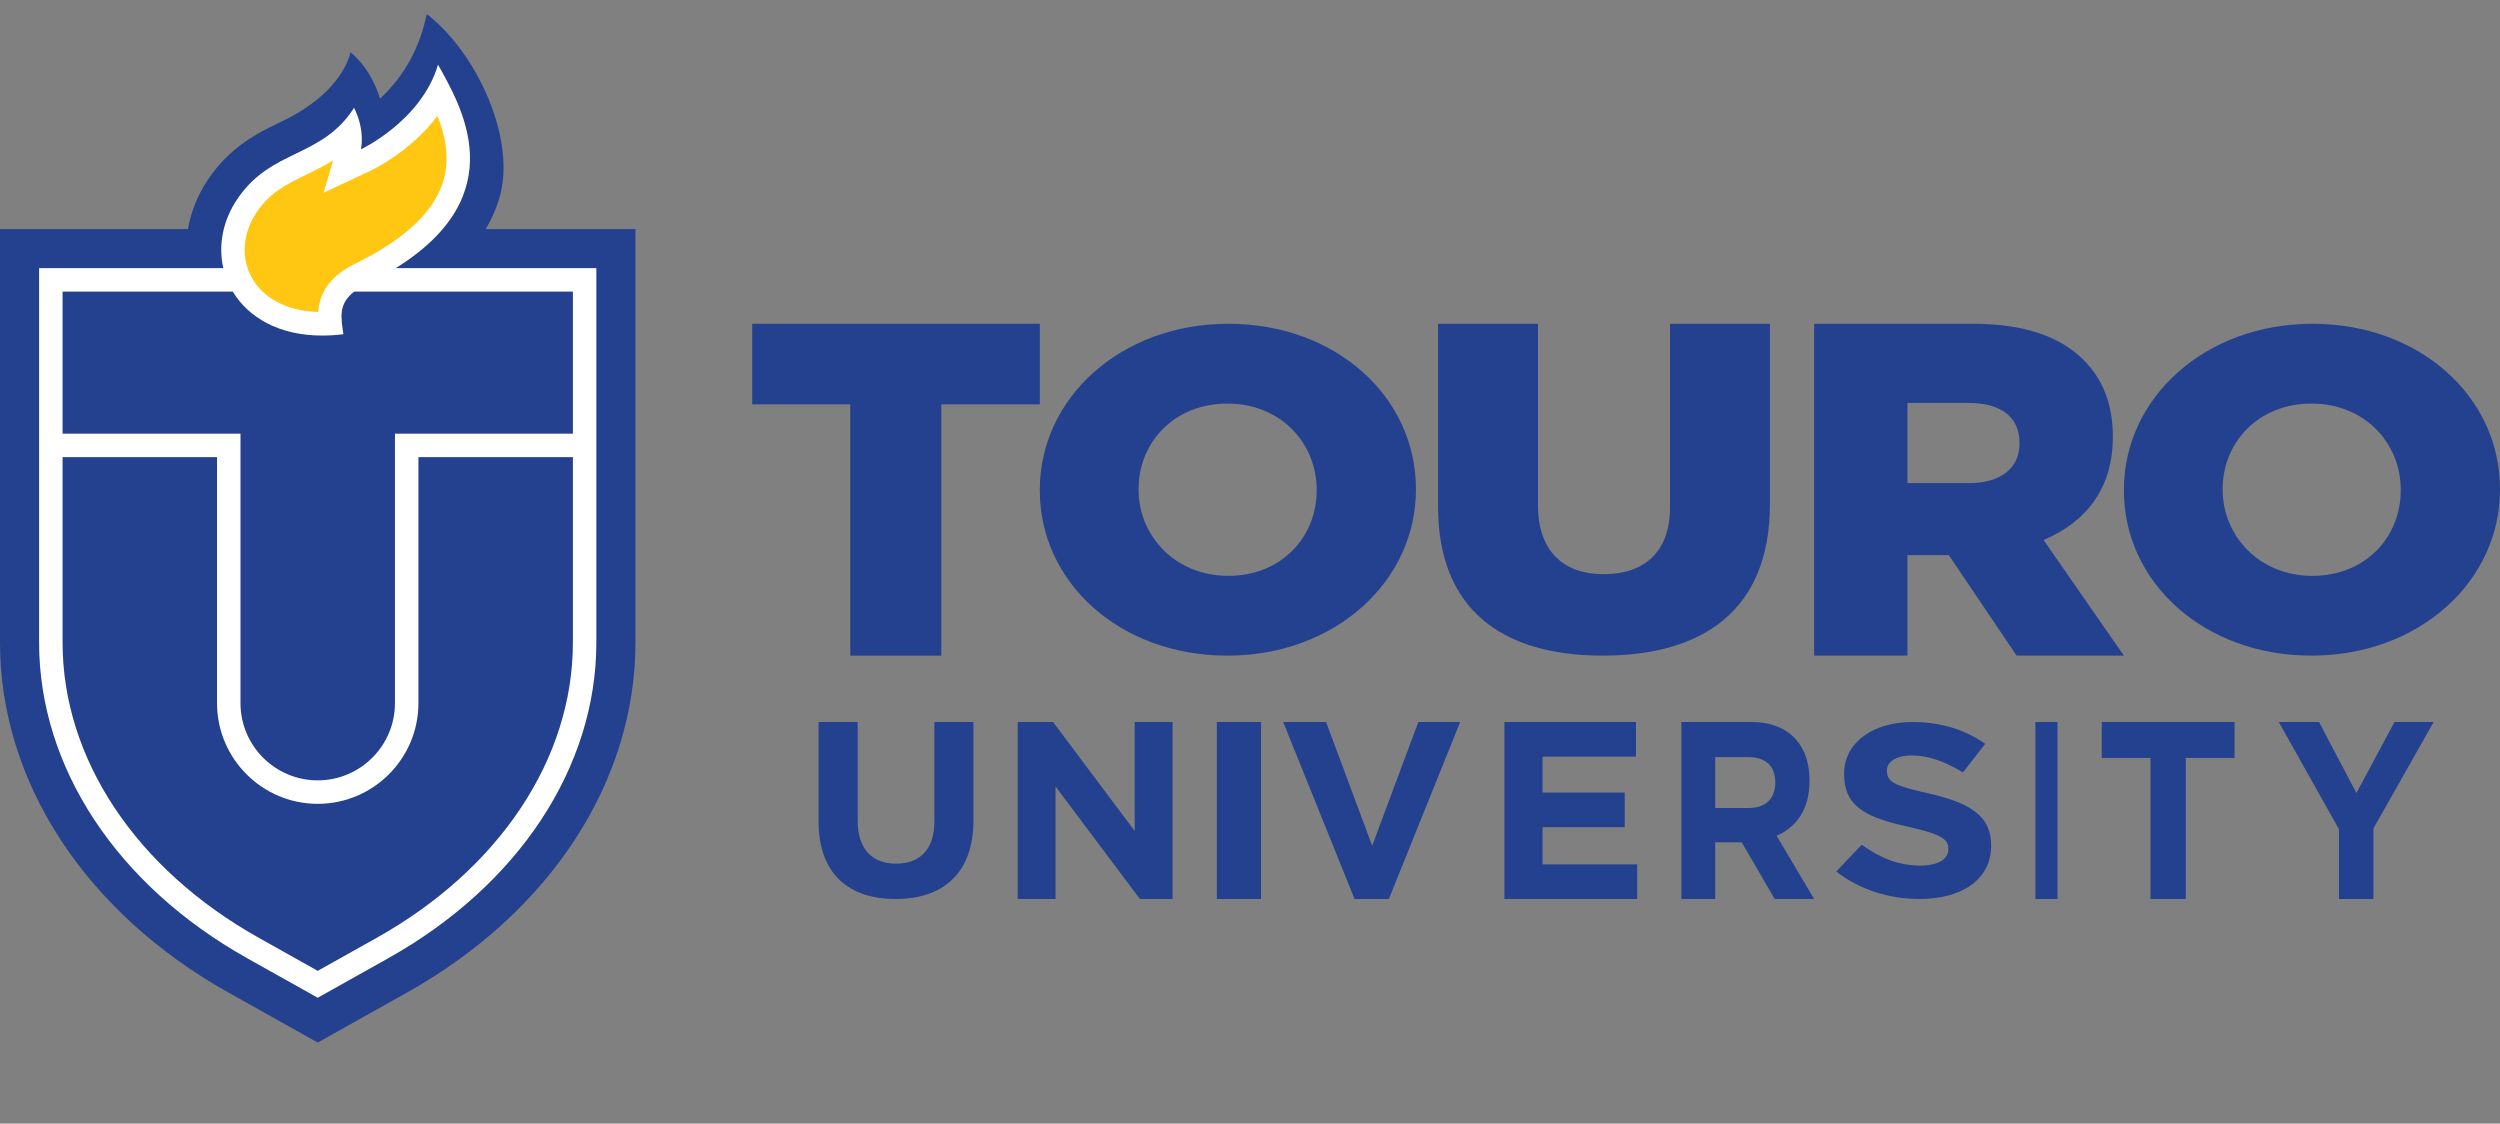 <svg width="178" height="80" viewBox="0 0 178 80" fill="none" xmlns="http://www.w3.org/2000/svg">
<rect x="0" y="0" width="178" height="80" fill="#808080" stroke="none"/>
<path d="M60.539 28.792H53.558V23.053H74.035V28.792H67.02V46.681H60.539V28.792Z" fill="#23418E"/>
<path d="M93.747 34.932V34.866C93.747 31.557 91.191 28.734 87.39 28.734C83.589 28.734 81.068 31.524 81.068 34.802V34.866C81.068 38.145 83.661 41.001 87.462 41.001C91.263 41.001 93.747 38.21 93.747 34.932ZM74.035 34.932V34.866C74.035 28.343 79.79 23.053 87.462 23.053C95.134 23.053 100.814 28.279 100.814 34.802V34.866C100.814 41.392 95.062 46.681 87.39 46.681C79.718 46.681 74.035 41.456 74.035 34.932Z" fill="#23418E"/>
<path d="M102.39 36.077V23.053H109.503V35.944C109.503 39.292 111.355 40.881 114.185 40.881C117.017 40.881 118.905 39.357 118.905 36.111V23.053H126.018V35.911C126.018 43.368 121.336 46.681 114.112 46.681C106.888 46.681 102.39 43.334 102.39 36.077Z" fill="#23418E"/>
<path d="M140.228 34.396C142.455 34.396 143.789 33.316 143.789 31.594V31.527C143.789 29.637 142.385 28.691 140.193 28.691H135.81V34.396H140.228ZM129.168 23.053H140.502C144.167 23.053 146.701 23.999 148.309 25.585C149.713 26.97 150.433 28.758 150.433 31.087V31.155C150.433 34.8 148.481 37.198 145.501 38.447L151.221 46.681H143.585L138.755 39.527H135.81V46.681H129.168V23.053Z" fill="#23418E"/>
<path d="M170.932 34.932V34.866C170.932 31.557 168.376 28.734 164.575 28.734C160.774 28.734 158.254 31.524 158.254 34.802V34.866C158.254 38.145 160.846 41.001 164.647 41.001C168.448 41.001 170.932 38.21 170.932 34.932ZM151.222 34.932V34.866C151.222 28.343 156.976 23.053 164.647 23.053C172.318 23.053 178 28.279 178 34.802V34.866C178 41.392 172.246 46.681 164.575 46.681C156.904 46.681 151.222 41.456 151.222 34.932Z" fill="#23418E"/>
<path d="M58.283 58.497V51.407H61.067V58.427C61.067 60.447 62.098 61.493 63.797 61.493C65.495 61.493 66.526 60.482 66.526 58.516V51.407H69.31V58.408C69.31 62.167 67.158 64.009 63.761 64.009C60.363 64.009 58.283 62.148 58.283 58.497Z" fill="#23418E"/>
<path d="M72.46 51.407H74.976L80.791 59.167V51.407H83.487V64.009H81.163L75.155 55.998V64.009H72.46V51.407Z" fill="#23418E"/>
<path d="M89.787 51.407H86.637V64.009H89.787V51.407Z" fill="#23418E"/>
<path d="M91.363 51.407H94.416L97.7 60.218L100.986 51.407H103.965L98.885 64.009H96.444L91.363 51.407Z" fill="#23418E"/>
<path d="M107.115 51.407H116.479V53.874H109.828V56.43H115.68V58.895H109.828V61.544H116.567V64.009H107.115V51.407Z" fill="#23418E"/>
<path d="M124.56 57.528C125.731 57.528 126.402 56.807 126.402 55.745V55.709C126.402 54.521 125.684 53.91 124.512 53.91H122.123V57.528H124.56ZM119.717 51.407H124.715C126.106 51.407 127.183 51.856 127.903 52.686C128.512 53.388 128.839 54.378 128.839 55.566V55.602C128.839 57.635 127.887 58.914 126.497 59.508L129.168 64.009H126.357L124.013 59.976H122.123V64.009H119.717V51.407Z" fill="#23418E"/>
<path d="M130.743 62.049L132.555 60.141C133.809 61.051 135.122 61.629 136.713 61.629C137.968 61.629 138.723 61.19 138.723 60.474V60.438C138.723 59.756 138.246 59.406 135.919 58.88C133.112 58.251 131.3 57.569 131.3 55.135V55.1C131.3 52.878 133.331 51.407 136.177 51.407C138.206 51.407 139.937 51.966 141.35 52.964L139.76 54.996C138.525 54.242 137.312 53.788 136.138 53.788C134.964 53.788 134.347 54.261 134.347 54.855V54.889C134.347 55.694 134.943 55.959 137.351 56.499C140.177 57.149 141.77 58.04 141.77 60.176V60.211C141.77 62.645 139.659 64.009 136.655 64.009C134.544 64.009 132.416 63.362 130.743 62.049Z" fill="#23418E"/>
<path d="M146.495 51.407H144.92V64.009H146.495V51.407Z" fill="#23418E"/>
<path d="M153.117 53.963H149.646V51.407H159.098V53.963H155.627V64.009H153.117V53.963Z" fill="#23418E"/>
<path d="M166.534 59.041L162.248 51.407H165.116L167.776 56.466L170.486 51.407H173.275L168.988 58.986V64.009H166.534V59.041Z" fill="#23418E"/>
<path d="M34.588 16.309C34.985 15.637 35.297 14.938 35.523 14.215C36.864 9.947 33.898 3.691 30.383 1C29.909 3.31 28.848 5.355 27.058 7.028C26.348 4.695 24.948 3.725 24.948 3.725C24.948 3.725 24.527 6.552 19.972 8.688C18.378 9.459 16.394 10.421 14.803 12.792C14.07 13.885 13.596 15.086 13.383 16.309H0V45.748C0 55.649 6.074 64.96 16.248 70.66L22.622 74.23L28.994 70.66C39.168 64.963 45.244 55.649 45.244 45.748V16.309H34.588Z" fill="#23418E"/>
<path d="M40.79 30.879H28.121V50.063C28.121 53.096 25.655 55.562 22.622 55.562C19.589 55.562 17.123 53.096 17.123 50.063V30.879H4.455V20.764H16.575C17.672 22.584 19.842 23.892 22.944 23.892C23.422 23.892 23.924 23.862 24.447 23.797C24.285 22.62 24.07 21.643 25.218 20.764H40.79V30.879ZM40.79 45.749C40.79 54.016 35.566 61.876 26.82 66.773L22.622 69.124L18.427 66.773C9.678 61.873 4.455 54.016 4.455 45.749V32.55H15.453V50.063C15.453 54.016 18.67 57.233 22.622 57.233C26.575 57.233 29.792 54.016 29.792 50.063V32.55H40.79V45.749ZM28.174 19.093C36.617 13.843 32.817 7.541 31.187 4.603C30.008 8.614 25.696 10.634 25.696 10.634C25.696 10.634 26.026 9.298 25.208 7.678C22.881 11.306 19.324 10.553 16.884 14.19C15.841 15.745 15.536 17.504 15.9 19.093H2.784V45.749C2.784 54.627 8.328 63.032 17.609 68.231L22.622 71.039L27.635 68.231C36.919 63.032 42.46 54.627 42.46 45.749V19.093H28.174Z" fill="white"/>
<path d="M18.271 15.118C19.232 13.684 20.419 13.109 21.794 12.443C22.415 12.142 23.069 11.826 23.721 11.417L23.041 13.723L26.402 12.146C26.554 12.075 29.214 10.803 31.15 8.256C31.719 9.696 32.051 11.332 31.539 12.964C30.862 15.124 28.769 17.072 25.319 18.758C24.007 19.398 23.197 20.216 22.845 21.259C22.733 21.585 22.678 21.905 22.656 22.217C20.437 22.146 18.714 21.243 17.9 19.716C17.147 18.305 17.287 16.586 18.271 15.118Z" fill="#FFC712"/>
</svg>
